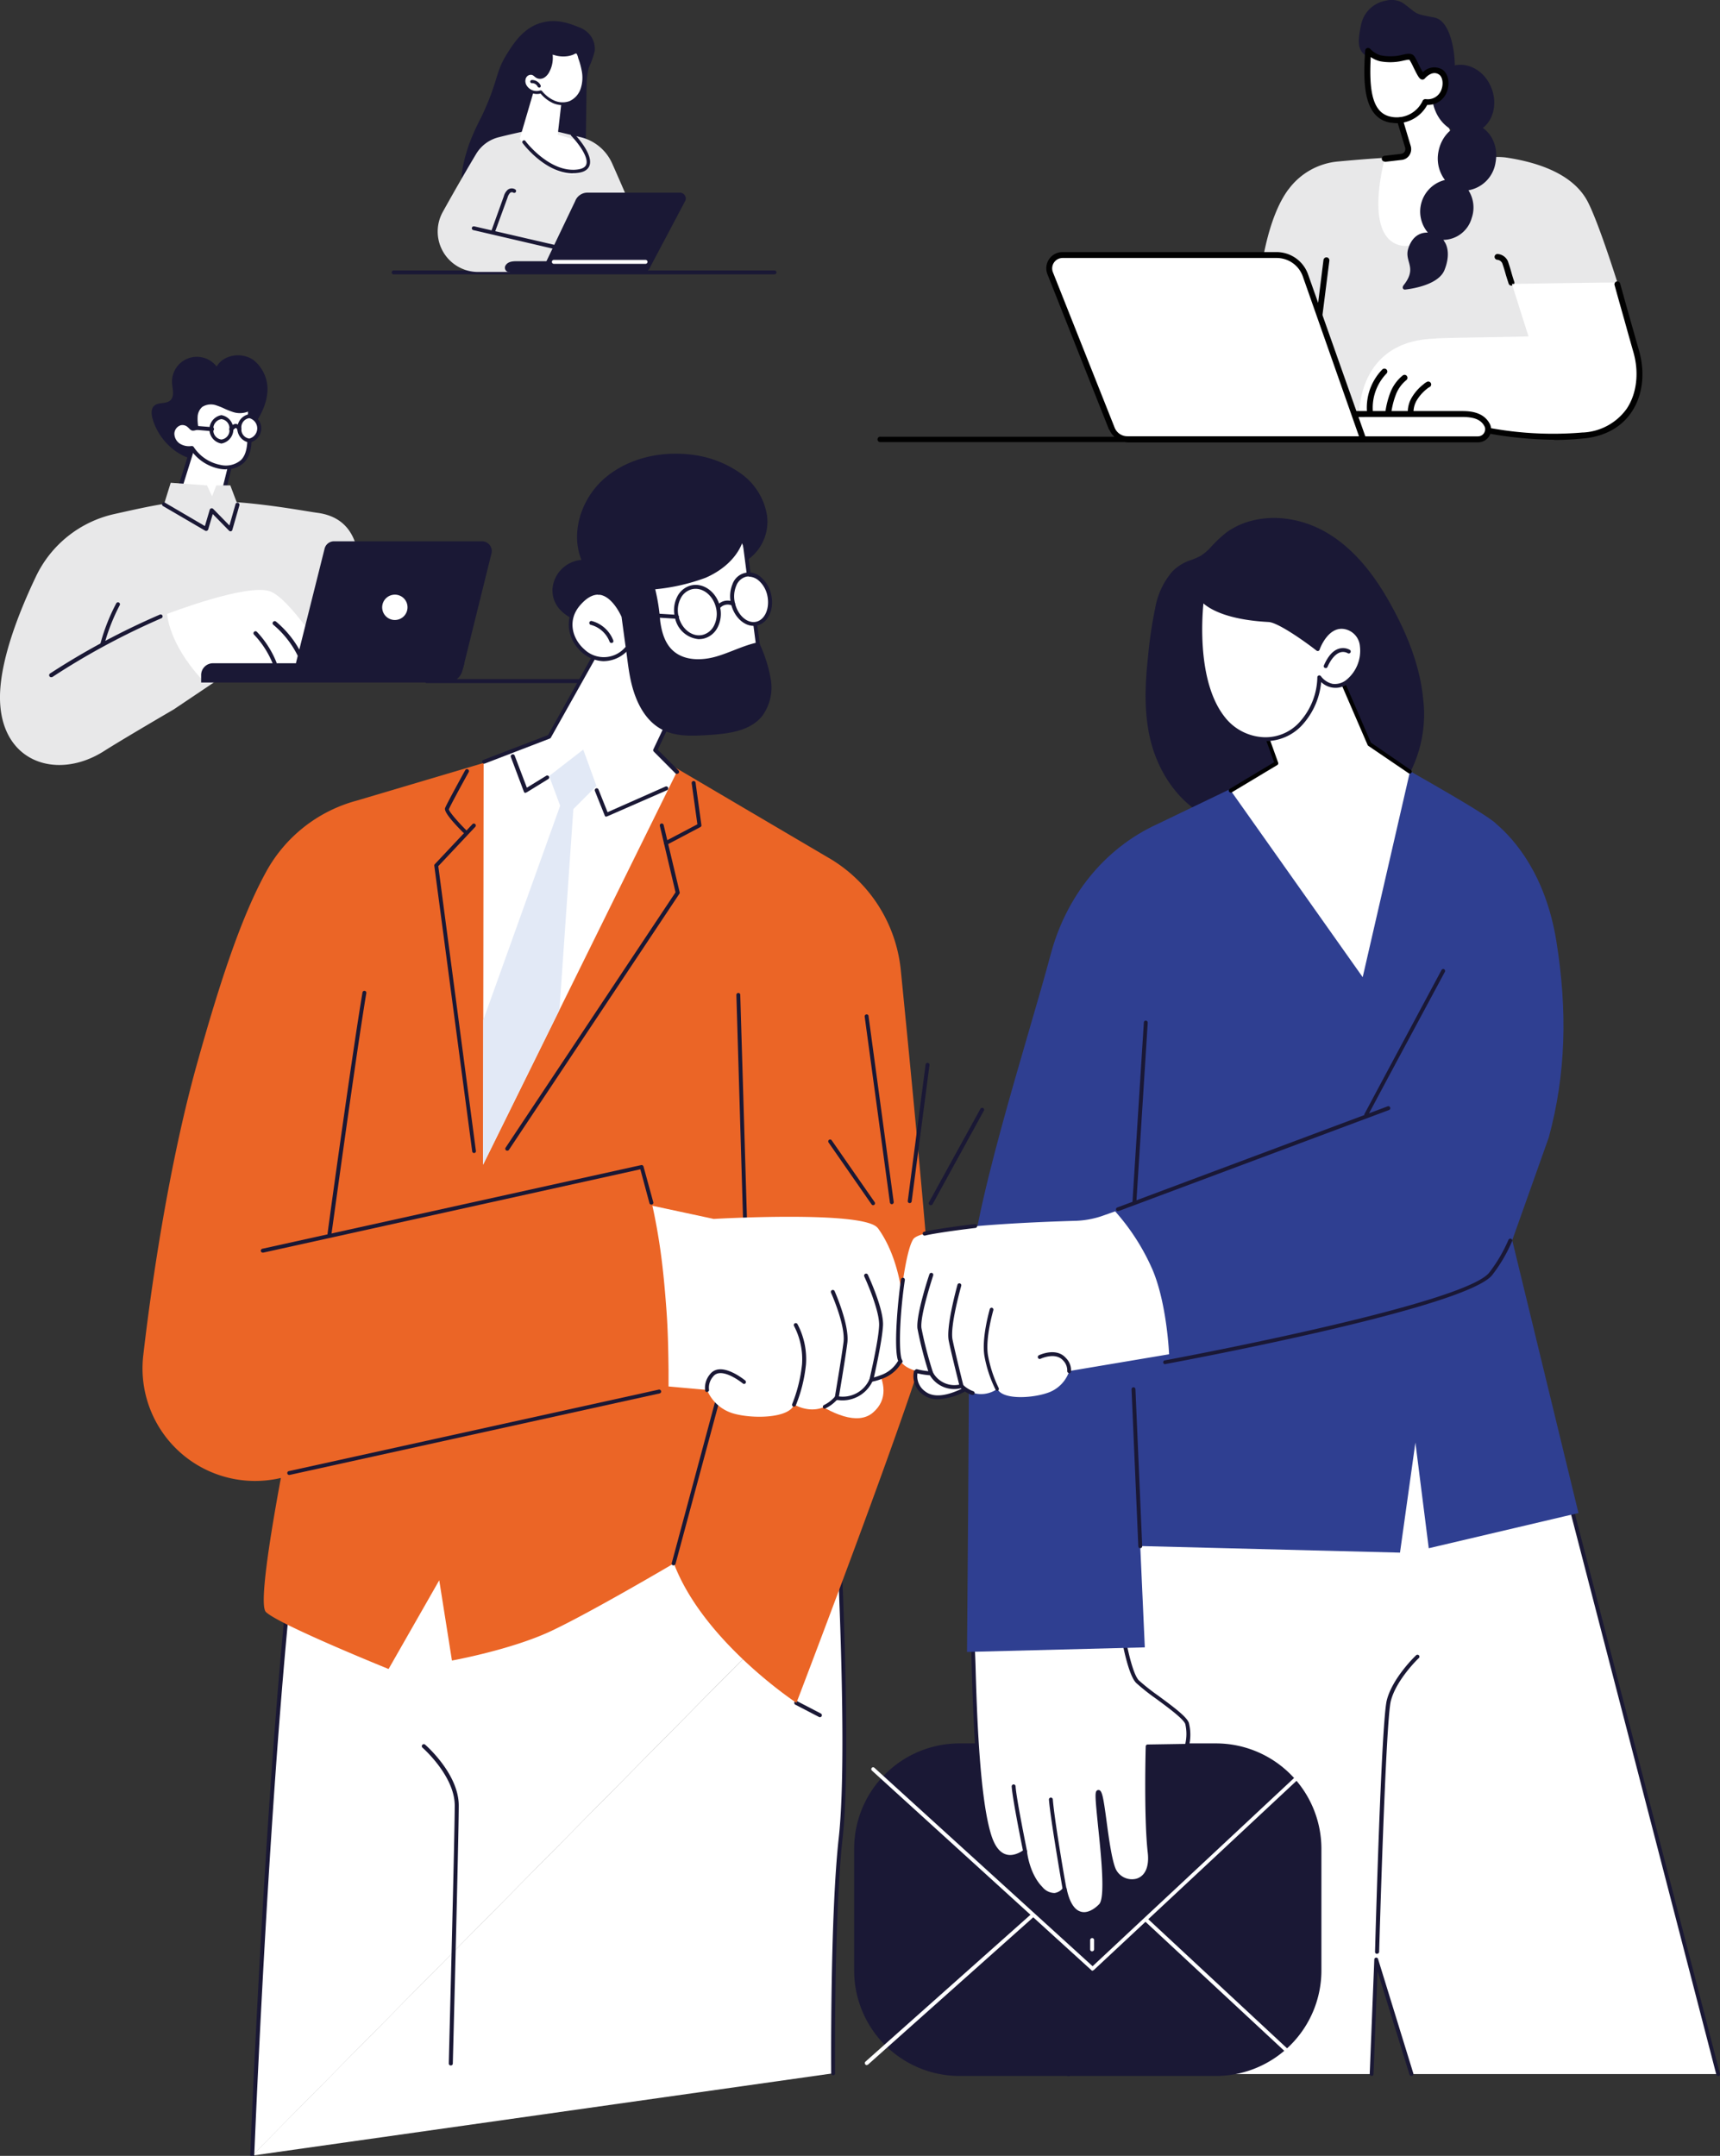<svg xmlns="http://www.w3.org/2000/svg" viewBox="0 0 376.24 471.47"><rect x="0" y="0" width="376.24" height="471.47" fill="#333333" stroke="none"/><defs><style>.cls-1{fill:#1a1835;}.cls-2{fill:#fff;}.cls-3{fill:#e8e8e9;}.cls-4{fill:#eb6526;}.cls-5{fill:#e2e9f6;}.cls-6{fill:#2f3f91;}.cls-7{fill:#010101;}</style></defs><title>Risorsa 1</title><g id="Livello_2" data-name="Livello 2"><g id="Livello_1-2" data-name="Livello 1"><g id="Livello_2-2" data-name="Livello 2"><g id="Livello_1-2-2" data-name="Livello 1-2"><path class="cls-1" d="M139.65,177.09a.44.44,0,0,1-.44-.43L139,149.38H93.35a.43.43,0,0,1-.44-.43.44.44,0,0,1,.44-.44h46.12a.44.44,0,0,1,.44.43h0l.17,27.7a.42.42,0,0,1-.42.44Z"/><path class="cls-1" d="M55.22,78.6c-2.5-1.63-6.38-1-7.83,1.57a5.44,5.44,0,0,0-9.75,3.68c.1,1.28.58,2.81-.37,3.69s-2.64.35-3.57,1.23c-.72.69-.58,1.86-.33,2.81,1.33,4.59,5.3,8.45,10,9.08a10.58,10.58,0,0,0,9.65-4.08c2.21-3,4.9-6.41,5.39-10.16a8.18,8.18,0,0,0-3.21-7.87"/><polygon class="cls-2" points="37.84 111.59 42.3 97.36 50.91 99.5 48.08 110.87 37.84 111.59"/><path class="cls-1" d="M37.84,112a.42.42,0,0,1-.34-.17.43.43,0,0,1-.08-.39l4.46-14.24a.42.42,0,0,1,.52-.3L51,99.07a.46.46,0,0,1,.32.54L48.5,111a.43.43,0,0,1-.39.33L37.87,112h0m4.75-14.14-4.14,13.23,9.28-.66,2.65-10.64Z"/><path class="cls-2" d="M43,93.62A10.63,10.63,0,0,1,42.85,91,3.48,3.48,0,0,1,44,88.64a3.94,3.94,0,0,1,3.62-.37c1.2.38,2.33,1,3.49,1.41a3.84,3.84,0,0,0,3.6-.49c0,2-.08,4.08-.11,6.15s-.16,4.15-1.55,5.55a5.58,5.58,0,0,1-4.91,1.2A9.36,9.36,0,0,1,42,98a4.28,4.28,0,0,1-2.92-.62,3.09,3.09,0,0,1-1.35-2.58,2.44,2.44,0,0,1,1.75-2.25,2.12,2.12,0,0,1,1.88.5c.75.66.59.91,1.69.59"/><path class="cls-1" d="M49.46,102.65a7.84,7.84,0,0,1-1.37-.12,9.9,9.9,0,0,1-6.31-4.08,4.54,4.54,0,0,1-2.91-.72,3.48,3.48,0,0,1-1.57-2.91,2.84,2.84,0,0,1,2.05-2.66,2.56,2.56,0,0,1,2.28.58,5.09,5.09,0,0,1,.4.39c.21.21.26.26.52.19a9.11,9.11,0,0,1-.1-2.39,3.78,3.78,0,0,1,1.31-2.61,4.29,4.29,0,0,1,4-.45,17.73,17.73,0,0,1,1.75.7,12.52,12.52,0,0,0,1.75.7,3.36,3.36,0,0,0,3.18-.39.44.44,0,0,1,.62,0,.46.46,0,0,1,.11.3l-.11,6.15c0,2.15-.2,4.37-1.68,5.83a5.41,5.41,0,0,1-3.92,1.45M42,97.55a.45.45,0,0,1,.37.2,9,9,0,0,0,5.84,3.92,5.08,5.08,0,0,0,4.52-1.08c1.24-1.25,1.38-3.28,1.42-5.25l.1-5.33a4.78,4.78,0,0,1-3.27.1,17.89,17.89,0,0,1-1.88-.74,13.24,13.24,0,0,0-1.65-.67,3.56,3.56,0,0,0-3.21.29,3.08,3.08,0,0,0-1,2,10.23,10.23,0,0,0,.16,2.53.42.42,0,0,1-.3.48c-1,.31-1.25.22-1.74-.31-.1-.09-.21-.21-.36-.33A1.69,1.69,0,0,0,39.54,93a2,2,0,0,0-1.4,1.85A2.66,2.66,0,0,0,39.31,97a3.79,3.79,0,0,0,2.61.54h0"/><path class="cls-2" d="M50.59,93.86a2.46,2.46,0,0,1-2.15,2.67,2.73,2.73,0,0,1,0-5.34,2.45,2.45,0,0,1,2.15,2.67"/><path class="cls-1" d="M48.43,97a3.15,3.15,0,0,1,0-6.21,3.15,3.15,0,0,1,0,6.21m0-5.34a2.06,2.06,0,0,0-1.75,2.24,2,2,0,0,0,1.75,2.22,2,2,0,0,0,1.75-2.22,2,2,0,0,0-1.75-2.24"/><path class="cls-2" d="M56.69,93.69a2.45,2.45,0,0,1-2.16,2.66,2.72,2.72,0,0,1,0-5.33,2.45,2.45,0,0,1,2.16,2.67"/><path class="cls-1" d="M54.53,96.79a3.15,3.15,0,0,1,0-6.21,3.15,3.15,0,0,1,0,6.21m0-5.34a2,2,0,0,0-1.72,2.24,2,2,0,0,0,1.72,2.22,2.3,2.3,0,0,0,0-4.46"/><path class="cls-1" d="M52.34,94.29a.41.41,0,0,1-.41-.27c-.12-.3-.25-.41-.32-.43s-.5.3-.66.52a.44.44,0,0,1-.61.1.42.42,0,0,1-.11-.6c.12-.17.72-1,1.48-.89a1.35,1.35,0,0,1,1,1,.44.44,0,0,1-.23.58h0a.43.43,0,0,1-.16,0"/><path class="cls-1" d="M46.27,94.29h0L42.87,94a.44.44,0,0,1-.41-.46v0a.44.44,0,0,1,.47-.4l3.38.27a.44.44,0,1,1,0,.87h0"/><path class="cls-3" d="M0,152.13C.13,144,4.26,133.62,7.9,126A25,25,0,0,1,25,112.42c3.1-.69,7.72-1.75,11.08-2.25,12.38-2,29,1.4,33.49,2,12.83,1.83,8.4,18.53,7.81,23.35-1.43,11.52-6.65,13-6.65,13l-23.32.31L38,155.15S27,161.56,22.78,164.24c-10.34,6.61-23,2.48-22.78-12.11"/><path class="cls-1" d="M22.43,141.18h-.12a.44.44,0,0,1-.31-.54h0a42.11,42.11,0,0,1,3.44-8.71.43.43,0,0,1,.76.4h0a42.35,42.35,0,0,0-3.36,8.54.43.43,0,0,1-.42.32"/><path class="cls-1" d="M11.19,148.1a.44.44,0,0,1-.44-.44.45.45,0,0,1,.2-.37,160.42,160.42,0,0,1,24-12.87.43.43,0,0,1,.58.2v0a.44.44,0,0,1-.21.58h0a158.37,158.37,0,0,0-23.82,12.83.61.61,0,0,1-.24.07"/><path class="cls-2" d="M70.72,142.59s-7.4-11.69-11.63-13.26c-5-1.84-22.53,4.93-22.53,4.93s.24,6.32,7.58,14.31c0,0,26.83-3.23,26.59-6"/><path class="cls-1" d="M65.72,144.06a.46.46,0,0,1-.4-.25,21,21,0,0,0-5.56-7.2.42.42,0,0,1,0-.62.43.43,0,0,1,.62-.05,22,22,0,0,1,5.8,7.49.44.44,0,0,1-.2.58h0a.41.41,0,0,1-.19.05"/><path class="cls-1" d="M60.09,145.45a.45.45,0,0,1-.41-.27,20.2,20.2,0,0,0-4.13-6.41.44.44,0,0,1,.62-.62,21.17,21.17,0,0,1,4.3,6.7.44.44,0,0,1-.24.58h0l-.17,0"/><polygon class="cls-3" points="46.39 108.54 45.28 106.15 37.34 105.58 35.88 110.28 45.13 115.68 46.34 111.59 50.44 115.76 51.97 110.36 50.38 106.15 47.32 106.15 46.39 108.54"/><path class="cls-1" d="M50.43,116.2a.44.44,0,0,1-.31-.13l-3.58-3.65-1,3.37a.45.45,0,0,1-.26.28.42.42,0,0,1-.38,0l-9.25-5.4a.44.44,0,0,1-.16-.58.45.45,0,0,1,.59-.16l8.74,5.12,1.06-3.58a.45.45,0,0,1,.74-.19l3.57,3.64,1.33-4.67a.44.44,0,0,1,.55-.3.45.45,0,0,1,.3.55h0l-1.55,5.39a.41.41,0,0,1-.31.3h-.11"/><path class="cls-1" d="M97.79,149.26H44v-1.62a2.58,2.58,0,0,1,2.58-2.59h55l-.44,1.65a3.48,3.48,0,0,1-3.34,2.56"/><path class="cls-1" d="M99.33,147.36H66.88a2.15,2.15,0,0,1-2.13-2.14,2.22,2.22,0,0,1,.06-.51L71,120A2.12,2.12,0,0,1,73,118.38h32.44a2.13,2.13,0,0,1,2.13,2.13,2.22,2.22,0,0,1-.06.51l-6.13,24.74a2.13,2.13,0,0,1-2.07,1.62"/><path class="cls-2" d="M89.14,132.83a2.77,2.77,0,1,1-2.77-2.78,2.75,2.75,0,0,1,2.77,2.78h0"/><path class="cls-2" d="M55.16,471.44S60.41,338.5,69.07,310.1s114.61,31.3,114.61,31.3"/><path class="cls-2" d="M183.68,341.4c0,1.45,2.13,43.24.2,60.58s-1.64,51.44-1.64,51.44l-127.11,18"/><path class="cls-1" d="M54.73,471.42c.05-1.16,5.34-133.31,13.93-161.45a10.12,10.12,0,0,1,6.28-6.61c10.25-4.08,31.71,1,63.79,15.16,23.84,10.5,45,22.4,45.16,22.51a.46.46,0,0,1,.23.37c0,.19,0,1.1.09,2.48,1.17,28.57,1.21,48.13.1,58.15-1.9,17.11-1.65,51.05-1.64,51.39a.42.42,0,0,1-.42.43h0a.44.44,0,0,1-.43-.42c0-.34-.26-34.33,1.65-51.49,1.11-10,1.07-29.51-.11-58,0-1.09-.07-1.86-.08-2.25-4.72-2.63-84.63-46.86-108-37.5a9.27,9.27,0,0,0-5.77,6.07c-8.55,28-13.85,160.09-13.9,161.24"/><path class="cls-1" d="M179.35,375.54a.49.49,0,0,1-.2-.05l-5.2-2.7a.43.43,0,0,1-.14-.59.43.43,0,0,1,.54-.17l5.2,2.7a.44.44,0,0,1,.19.58.45.45,0,0,1-.39.23"/><path class="cls-1" d="M98.59,451.7h0a.42.42,0,0,1-.42-.43h0c0-.5,1.3-49.75,1.3-56.41,0-6.47-7-12.62-7.08-12.68a.44.44,0,0,1,.59-.65c.3.26,7.37,6.47,7.37,13.33,0,6.67-1.29,55.93-1.3,56.43a.42.42,0,0,1-.43.41"/><path class="cls-4" d="M181.4,187.69l-37.74-22.21L118,163.23,78,175.1a32.06,32.06,0,0,0-19.82,15.62c-5.39,9.84-10,23.74-15.08,41.91-5.32,19-9.43,43.51-11.77,63.86a24.62,24.62,0,0,0,29.71,26.82l.4-.09c-2.47,13.35-4.75,27.84-3.28,29.31C61,355.3,85,365,85,365l11.08-19.4,2.78,17.55s12.93-2.33,21.71-6.46,26.83-14.78,26.83-14.78c6.46,17.09,26.82,30.49,26.82,30.49s29-75.72,29.5-83.14c.34-5.35-4.16-51.85-6.68-77.12a32.11,32.11,0,0,0-15.63-24.45"/><path class="cls-1" d="M147.35,342.35h-.11a.41.41,0,0,1-.3-.51h0L163,282.1l-1.92-64.46a.43.43,0,0,1,.38-.48.42.42,0,0,1,.47.38.17.17,0,0,1,0,.1l1.93,64.53v.12L147.77,342a.43.43,0,0,1-.41.32"/><path class="cls-1" d="M63.29,322.56a.42.42,0,0,1-.45-.4.43.43,0,0,1,.36-.44l80.9-17.82a.43.43,0,0,1,.51.32.42.42,0,0,1-.32.51l-80.9,17.82h-.1"/><path class="cls-1" d="M57.51,273.94a.43.43,0,0,1-.46-.39.45.45,0,0,1,.36-.46l82.84-18.29a.44.44,0,0,1,.51.3l2.14,7.81a.42.42,0,0,1-.3.52.43.43,0,0,1-.53-.29l-2-7.42L57.6,273.94h-.09"/><path class="cls-1" d="M72,270.41H72a.43.43,0,0,1-.36-.48h0c0-.39,5.47-40,7.66-52.93a.43.43,0,0,1,.53-.3.44.44,0,0,1,.31.44c-2.19,12.94-7.58,52.51-7.66,52.91a.42.42,0,0,1-.42.37"/><path class="cls-1" d="M101.65,182.22a.42.42,0,0,1-.3-.12c-2.86-2.86-4.2-4.66-4-5.34s4-7.58,4.42-8.33a.43.43,0,0,1,.76.41c-1.62,2.92-4.09,7.47-4.35,8.17.1.55,2,2.75,3.76,4.5a.42.42,0,0,1,0,.6.44.44,0,0,1-.31.13"/><path class="cls-1" d="M103.72,252.17a.43.43,0,0,1-.43-.38L95,189.34a.41.41,0,0,1,.11-.35l8.26-8.78a.43.43,0,0,1,.62.59l-8.12,8.63,8.23,62.25a.41.41,0,0,1-.36.48h-.06"/><path class="cls-1" d="M145.67,184.81a.42.42,0,0,1-.43-.42.42.42,0,0,1,.23-.39l7.08-3.73-1.25-9a.43.43,0,0,1,.85-.12h0l1.28,9.29a.41.41,0,0,1-.22.43l-7.34,3.88a.49.49,0,0,1-.2.05"/><path class="cls-1" d="M110.94,251.65a.48.48,0,0,1-.23-.07.43.43,0,0,1-.12-.58l37.18-55.86-3.43-14.52a.43.43,0,0,1,.32-.52.43.43,0,0,1,.51.32h0l3.5,14.7a.41.41,0,0,1-.06.34l-37.28,56a.42.42,0,0,1-.36.19"/><path class="cls-1" d="M191,263.57a.42.42,0,0,1-.35-.18l-9.41-13.54a.43.43,0,0,1,.11-.58.42.42,0,0,1,.58.11l9.4,13.53a.44.44,0,0,1-.1.59.43.43,0,0,1-.25.07"/><path class="cls-1" d="M195.08,263.35a.45.45,0,0,1-.42-.38l-5.51-40.6a.44.44,0,0,1,.33-.52.42.42,0,0,1,.51.33s0,0,0,.07l5.5,40.61a.44.44,0,0,1-.37.49h-.06"/><path class="cls-1" d="M199,263.11h-.06a.43.43,0,0,1-.37-.48h0l3.9-29.82a.43.43,0,0,1,.48-.37h0a.43.43,0,0,1,.37.48l-3.9,29.82a.43.43,0,0,1-.42.37"/><path class="cls-1" d="M203.57,263.57a.54.54,0,0,1-.21-.05.42.42,0,0,1-.16-.58h0l11.24-20.41a.43.43,0,1,1,.75.41h0L204,263.35a.43.43,0,0,1-.38.22"/><path class="cls-2" d="M187.42,293.46s10.31,9.66,3.54,15.46-22.87-10.63-22.87-10.63Z"/><path class="cls-2" d="M192,268.57c-2.91-3.91-35.88-2-35.88-2l-13.41-2.88c.71,3.22,1.29,6.48,1.75,9.74.61,4.34,1,8.69,1.32,13.06s.41,8.75.46,13.15v3.57l8.42.76a8.91,8.91,0,0,0,5.56,5.09c4.18,1.29,12.43,1.17,13.49-1.91,0,0,5.11,3.23,9.28-1.46a6.83,6.83,0,0,0,7.63-3.92s4.53-.69,6.18-3.77,2.17-20-4.81-29.47"/><path class="cls-1" d="M180.43,308.1a.41.41,0,0,1-.39-.25.42.42,0,0,1,.19-.57h0a7.44,7.44,0,0,0,2.4-1.84.45.45,0,0,1,.42-.13,6.38,6.38,0,0,0,7.15-3.7.42.42,0,0,1,.32-.24,11.28,11.28,0,0,0,2-.58,7.06,7.06,0,0,0,3.82-3,.44.44,0,0,1,.6-.13.43.43,0,0,1,.16.54,8,8,0,0,1-4.28,3.37,11.35,11.35,0,0,1-2,.58,7.25,7.25,0,0,1-7.76,4,8.24,8.24,0,0,1-2.52,1.87.58.58,0,0,1-.18,0"/><path class="cls-1" d="M154.66,304.44a.43.43,0,0,1-.41-.33,4.58,4.58,0,0,1,1.05-3.56,2.73,2.73,0,0,1,1.89-1.07c2.51-.29,5.7,2.33,5.84,2.44a.46.46,0,0,1,.05.59.43.43,0,0,1-.58.05s-3.05-2.5-5.19-2.25a1.85,1.85,0,0,0-1.32.74,3.69,3.69,0,0,0-.9,2.84.43.43,0,0,1-.32.51h-.09"/><path class="cls-1" d="M173.69,307.61a.47.47,0,0,1-.17,0,.43.43,0,0,1-.23-.56v0a32.27,32.27,0,0,0,2.15-8.69A15.64,15.64,0,0,0,173.7,290a.43.43,0,0,1,.15-.59.43.43,0,0,1,.59.16,16.32,16.32,0,0,1,1.86,8.83,32.54,32.54,0,0,1-2.22,8.95.42.42,0,0,1-.39.26"/><path class="cls-1" d="M183,306.16h-.05a.43.43,0,0,1-.35-.49c0-.08,1.42-8.35,1.91-12.09s-2.7-10.8-2.73-10.88a.43.43,0,0,1,.79-.34c.13.3,3.28,7.47,2.78,11.33s-1.89,12-1.91,12.12a.42.42,0,0,1-.42.36"/><path class="cls-1" d="M190.6,302.23h-.1a.43.43,0,0,1-.32-.51c0-.08,2-8.42,2.12-11.86s-3.21-10.63-3.24-10.7a.44.44,0,0,1,.2-.58h0a.42.42,0,0,1,.57.18v0c.14.3,3.5,7.52,3.32,11.1s-2.06,11.67-2.13,12a.43.43,0,0,1-.42.32"/><polygon class="cls-2" points="105.79 166.62 120.12 161.11 132.34 139.27 149.43 137.86 151.43 146.88 143.29 164.06 148.05 168.82 105.67 254.72 105.79 166.62"/><polygon class="cls-5" points="125.42 176.94 130.47 171.88 127.58 163.93 120.12 169.71 122.53 176.21 105.71 223.09 105.67 254.72 122.37 220.87 125.42 176.94"/><path class="cls-1" d="M132.69,178.6a.35.35,0,0,1-.17,0,.4.4,0,0,1-.23-.23L130.14,173a.43.43,0,0,1,.2-.57l0,0a.42.42,0,0,1,.56.19l0,0,2,5L145.6,172a.44.44,0,0,1,.55.27.45.45,0,0,1-.2.52l-13.1,5.73a.33.33,0,0,1-.17,0"/><path class="cls-1" d="M115,173.4h-.13a.42.42,0,0,1-.27-.25l-2.84-7.56A.43.43,0,0,1,112,165h0a.43.43,0,0,1,.57.21v0l2.68,7.05,4.23-2.6a.43.43,0,0,1,.59.14.42.42,0,0,1-.15.58l-4.66,2.87a.48.48,0,0,1-.23.07"/><path class="cls-1" d="M148.05,169.26a.43.43,0,0,1-.3-.13L143,164.36a.43.43,0,0,1-.08-.48L151,146.82l-1.87-8.5-16.48,1.36L120.5,161.31a.43.43,0,0,1-.22.2L106,167a.43.43,0,0,1-.32-.79h0l14.2-5.45L132,139.06a.42.42,0,0,1,.34-.22l17.08-1.4a.41.41,0,0,1,.46.33l2,9a.45.45,0,0,1,0,.28l-8,16.91,4.55,4.55a.43.43,0,0,1,0,.58.42.42,0,0,1-.3.13"/><path class="cls-2" d="M162.42,114.57l4.21,32.31s-20.7,7.58-22.22.93-5.24-23.51-5.24-23.51Z"/><path class="cls-1" d="M150,151a9.29,9.29,0,0,1-4.29-.82,3.34,3.34,0,0,1-1.75-2.23c-1.49-6.56-5.19-23.32-5.25-23.52a.44.44,0,0,1,.25-.49l23.26-9.73a.43.43,0,0,1,.55.25.29.29,0,0,1,0,.1l4.21,32.3a.42.42,0,0,1-.28.46c-.5.19-10.15,3.67-16.73,3.67m-10.36-26.39c.54,2.45,3.78,17.13,5.15,23.16a2.43,2.43,0,0,0,1.33,1.66c4.51,2.47,17.76-2,20-2.78l-4.08-31.41Z"/><path class="cls-1" d="M120.83,129.14a6.93,6.93,0,0,1,6.35-6.69c-2.5-6.23.15-13.78,5.33-18.07s12.24-5.79,18.91-4.93a23.31,23.31,0,0,1,10.49,4,14,14,0,0,1,5.85,9.16,10.17,10.17,0,0,1-4.13,9.75l-1.3-3.55c-1.39,3.5-4.57,6.07-8,7.55a43.48,43.48,0,0,1-11,2.51,43.11,43.11,0,0,1,1.09,7c.33,2.36,1,4.8,2.79,6.42,2.44,2.22,6.22,2.21,9.39,1.31s6.14-2.53,9.39-3.16a30.92,30.92,0,0,1,2.61,8.1,10.54,10.54,0,0,1-1.9,8.08c-2.72,3.34-7.53,3.86-11.83,4.13-3.41.21-7,.38-10-1.17-3.8-1.95-5.83-6.19-6.8-10.35s-1-8.49-2.19-12.59L130,136.4a10,10,0,0,1-4.34-.86c-2.62-1.22-4.79-3.25-4.81-6.37"/><path class="cls-2" d="M136.38,134.8s-3.86-9.48-9.76-2.74,4.12,16.91,10.69,9.55Z"/><path class="cls-1" d="M132.13,144.6a7.45,7.45,0,0,1-4.91-2c-2.85-2.53-4.14-7.19-.92-10.87,1.71-2,3.44-2.79,5.16-2.5,3.32.58,5.25,5.18,5.31,5.37a.17.17,0,0,1,0,.1l.95,6.84a.36.36,0,0,1-.1.34,7.29,7.29,0,0,1-5.49,2.71m-1.32-14.54c-1.25,0-2.55.76-3.87,2.27-2.92,3.3-1.75,7.36.85,9.66a6.17,6.17,0,0,0,9.06-.52l-.89-6.56c-.21-.48-2-4.35-4.67-4.81a4,4,0,0,0-.5,0"/><path class="cls-1" d="M133.74,140.61a.42.42,0,0,1-.4-.28,6.05,6.05,0,0,0-4.15-3.69.43.43,0,0,1-.26-.55.45.45,0,0,1,.47-.29,6.94,6.94,0,0,1,4.74,4.23.43.43,0,0,1-.22.57h-.18"/><path class="cls-1" d="M152.94,139.79a5.82,5.82,0,0,1-5.31-4.8,6.55,6.55,0,0,1,.47-4.42,4.66,4.66,0,0,1,3.11-2.55c2.72-.62,5.54,1.48,6.28,4.66a6.52,6.52,0,0,1-.47,4.43,4.66,4.66,0,0,1-3.11,2.55,4.51,4.51,0,0,1-1,.11m-.75-11a3.55,3.55,0,0,0-.79.09,3.81,3.81,0,0,0-2.53,2.1,5.66,5.66,0,0,0-.4,3.84c.63,2.76,3,4.58,5.24,4.05a3.83,3.83,0,0,0,2.54-2.1,5.69,5.69,0,0,0,.4-3.85c-.58-2.43-2.47-4.13-4.46-4.13"/><path class="cls-2" d="M168.29,130.12c.68,2.91-.55,5.74-2.75,6.24s-4.52-1.47-5.2-4.4.55-5.74,2.74-6.25,4.52,1.47,5.21,4.41"/><path class="cls-1" d="M164.84,136.87c-2.16,0-4.28-2-4.93-4.82a7,7,0,0,1,.32-4.3,3.81,3.81,0,0,1,4.88-2.33,3.77,3.77,0,0,1,1.41.88,6.93,6.93,0,0,1,2.17,3.72c.73,3.17-.64,6.2-3.06,6.76a3.48,3.48,0,0,1-.79.09m-1.07-10.81a2.87,2.87,0,0,0-.58.07,3.19,3.19,0,0,0-2.15,2,6,6,0,0,0-.27,3.76c.62,2.71,2.73,4.54,4.66,4.08s3-3,2.42-5.72A6,6,0,0,0,166,127a3.43,3.43,0,0,0-2.19-.89"/><path class="cls-1" d="M157.07,133.23a.44.44,0,0,1-.27-.09.43.43,0,0,1-.05-.58,3,3,0,0,1,3.83-.86.43.43,0,0,1,.15.59.42.42,0,0,1-.58.15h0a2.23,2.23,0,0,0-2.75.66.42.42,0,0,1-.33.16"/><path class="cls-1" d="M148.05,135.32h0l-11.66-.72a.43.43,0,0,1-.45-.41.44.44,0,0,1,.42-.45h.08l11.67.72a.43.43,0,0,1,.4.45h0a.43.43,0,0,1-.43.4"/><polygon class="cls-2" points="233.77 329.84 233.77 453.58 300.06 453.58 301.02 428.57 308.73 453.58 375.85 453.58 337.8 306.73 279.52 306.73 233.77 329.84"/><path class="cls-1" d="M375.84,454a.42.42,0,0,1-.41-.32l-38-146.51H279.6l-45.42,22.95V453.58a.44.44,0,0,1-.38.48.43.43,0,0,1-.48-.38.17.17,0,0,1,0-.1V329.84a.42.42,0,0,1,.24-.38l45.75-23.12a.41.41,0,0,1,.19,0h58.27a.43.43,0,0,1,.41.32l38.05,146.86a.43.43,0,0,1-.3.52h-.11"/><path class="cls-1" d="M308.73,454a.43.43,0,0,1-.41-.3l-7-22.62-.87,22.51a.41.41,0,0,1-.42.41h0a.43.43,0,0,1-.41-.44h0l1-25a.42.42,0,0,1,.83-.11l7.71,25a.43.43,0,0,1-.29.53h-.12"/><path class="cls-1" d="M301.2,427.3h0a.44.44,0,0,1-.42-.45h0c.06-2,1.37-50.18,2.57-55s6.17-9.64,6.42-9.85a.43.43,0,0,1,.6,0,.44.44,0,0,1,0,.61c-.05,0-5,4.78-6.14,9.42s-2.54,54.3-2.55,54.81a.42.42,0,0,1-.42.42"/><path class="cls-1" d="M311.38,153.66c-.58-7.69-3.55-15-7.29-21.7-3.34-6-7.65-11.7-13.59-15.3-5.33-3.24-12.18-4.43-18.15-2.34a16.18,16.18,0,0,0-4,2.07,27.63,27.63,0,0,0-3.61,3.4,10.85,10.85,0,0,1-2.07,1.75,15.6,15.6,0,0,1-2.53,1.07,9.91,9.91,0,0,0-3.76,2.44,16.75,16.75,0,0,0-3.7,8,94.16,94.16,0,0,0-1.57,10.7c-.83,7.58-1,15.63,2.12,22.78,2.42,5.65,6.86,10.76,12.73,12.95a17.06,17.06,0,0,0,1.84.58c6.06,3.64,13.56,2.92,20.24,1.75a38.89,38.89,0,0,0,11.08-3.16,20.78,20.78,0,0,0,7.19-6.18,28,28,0,0,0,5.09-18.77"/><path class="cls-1" d="M266,454H209.9a23.06,23.06,0,0,1-23.06-23.06V404.27a23.06,23.06,0,0,1,23.06-23H266a23.07,23.07,0,0,1,23.05,23v26.64A23.08,23.08,0,0,1,266,454"/><path class="cls-2" d="M239.05,431a.44.44,0,0,1-.29-.11L190.7,387.19a.43.43,0,0,1,0-.58.41.41,0,0,1,.58,0L239,430l46.53-43.46a.41.41,0,0,1,.58,0,.43.43,0,0,1,0,.58l-46.81,43.68a.42.42,0,0,1-.29.12"/><path class="cls-2" d="M238.9,426.75a.42.42,0,0,1-.43-.42v-2a.44.44,0,0,1,.38-.48.43.43,0,0,1,.48.38v2.09a.43.43,0,0,1-.43.42"/><path class="cls-2" d="M189.61,451.62a.43.43,0,0,1-.32-.14.44.44,0,0,1,0-.59l36.24-32.25a.42.42,0,0,1,.58,0,.43.43,0,0,1,0,.58l-36.2,32.26a.43.43,0,0,1-.28.11"/><path class="cls-2" d="M285.67,452.76a.42.42,0,0,1-.29-.12l-35-32.53a.42.42,0,0,1,0-.59.43.43,0,0,1,.58,0l35,32.55a.43.43,0,0,1,0,.58.48.48,0,0,1-.32.13"/><path class="cls-2" d="M245.18,354.93s1.53,10.71,3.63,12.89S259,375,259.66,377a10.33,10.33,0,0,1-.05,4.92l-8.56.13s-.45,15.45.44,23.15-6,7.58-7.79,3.88-2.41-17.13-3.5-17.06,3,22.31.48,24.83c-2.91,2.91-6.48,2.86-7.82-3.63,0,0-2.06,3-5.14-.15s-3.5-8.11-3.5-8.11-5.28,4.37-7.76-3.29c-3.31-10.24-3.42-38.63-3.68-42.08a117.61,117.61,0,0,1,0-14.05Z"/><path class="cls-1" d="M237.1,419.06a3.43,3.43,0,0,1-1-.14c-1.14-.34-2.63-1.48-3.5-4.9a3.39,3.39,0,0,1-1.86.82,4.29,4.29,0,0,1-3.34-1.54,14.53,14.53,0,0,1-3.53-7.66,5.17,5.17,0,0,1-4,.76c-1.66-.48-2.92-2.06-3.78-4.66-2.7-8.33-3.28-28.21-3.55-37.77-.06-2.18-.1-3.77-.16-4.41a123,123,0,0,1,0-14.11.48.48,0,0,1,.18-.33.44.44,0,0,1,.37-.05l32.39,9.45a.43.43,0,0,1,.31.35c.42,2.91,1.87,10.94,3.49,12.62a46.13,46.13,0,0,0,4.27,3.37c3.63,2.67,6.24,4.66,6.67,5.93a10.58,10.58,0,0,1,0,5.16.44.44,0,0,1-.41.32l-8.16.13c-.06,2.5-.34,15.8.45,22.68.4,3.5-.76,6-3.1,6.64a4.79,4.79,0,0,1-5.5-2.52c-1-2-1.58-6.55-2.12-10.57-.21-1.59-.46-3.42-.7-4.71.09,1.41.31,3.47.52,5.49,1,9,1.56,16.09,0,17.67a5.77,5.77,0,0,1-3.9,2m-4.22-6.34H233a.4.4,0,0,1,.33.33c.59,2.87,1.67,4.61,3.1,5,1.16.35,2.61-.22,4-1.63s.42-10.77-.23-17c-.58-5.83-.72-7.34-.34-7.78a.52.52,0,0,1,.36-.19c.83-.08,1.08,1.16,1.86,7,.5,3.76,1.16,8.44,2,10.31a3.93,3.93,0,0,0,4.5,2.08c1.93-.58,2.84-2.64,2.48-5.73-.87-7.63-.45-23.05-.44-23.2a.42.42,0,0,1,.42-.42l8.23-.13a9.54,9.54,0,0,0,0-4.35c-.39-1.11-3.71-3.56-6.37-5.52a45.79,45.79,0,0,1-4.37-3.46c-2-2-3.46-11.08-3.71-12.83L213.21,346a116.06,116.06,0,0,0,0,13.45c0,.68.1,2.26.17,4.46.27,9.52.84,29.31,3.49,37.52.76,2.34,1.83,3.72,3.21,4.12,1.92.58,3.86-1,3.87-1a.45.45,0,0,1,.61.07.5.5,0,0,1,.09.23s.45,4.88,3.38,7.84a3.48,3.48,0,0,0,2.65,1.3,2.83,2.83,0,0,0,1.83-1.09.44.44,0,0,1,.35-.18"/><path class="cls-2" d="M232.88,413.15s-2.62-14.92-3-19.6Z"/><path class="cls-1" d="M232.88,413.57a.44.44,0,0,1-.43-.35c0-.15-2.62-15-3-19.64a.43.43,0,0,1,.39-.46.44.44,0,0,1,.46.4c.35,4.6,2.91,19.4,3,19.55a.43.43,0,0,1-.34.5h-.07"/><path class="cls-2" d="M224.24,404.89s-2.33-11.34-2.51-14.22Z"/><path class="cls-1" d="M224.23,405.31a.42.42,0,0,1-.41-.34c-.1-.46-2.33-11.4-2.52-14.28a.43.43,0,0,1,.4-.45.43.43,0,0,1,.45.4c.18,2.82,2.49,14.05,2.5,14.16a.43.43,0,0,1-.32.51h-.1"/><path class="cls-6" d="M338.79,248.74c3.77-13.88,4.09-27.84,1.64-43-2.36-14.48-9.14-22.16-13.16-25.58-2-2.27-26.71-15.92-26.71-15.92l-22,3.77-25.38,12.21c-11.74,5.35-20,15.95-23.33,28.42C224.78,227.73,212,266.38,212,282.55c0,26-.47,78.72-.47,78.72l38.89-1-1-22.16,56.82,1.44,3.37-24.07,2.92,23.11,32.75-7.7-14.49-59.65Z"/><path class="cls-1" d="M248.13,263.2h0a.43.43,0,0,1-.4-.46l2.48-39.13a.41.41,0,0,1,.45-.4.43.43,0,0,1,.4.45l-2.48,39.14a.42.42,0,0,1-.42.4"/><path class="cls-1" d="M249.42,338.58a.43.43,0,0,1-.42-.41l-1.48-34.33a.43.43,0,0,1,.4-.45h0a.43.43,0,0,1,.45.4l1.48,34.34a.43.43,0,0,1-.41.45Z"/><path class="cls-1" d="M254.9,298.34a.42.42,0,0,1-.07-.84c.65-.12,64.72-12,70.86-19.1a32.74,32.74,0,0,0,4.28-7.26.44.44,0,0,1,.57-.22h0a.41.41,0,0,1,.21.55v0a33.63,33.63,0,0,1-4.41,7.47c-6.34,7.29-68.71,18.87-71.37,19.36h-.08"/><path class="cls-1" d="M244.55,264.86a.41.41,0,0,1-.4-.25.41.41,0,0,1,.24-.54h0l59.15-22.12a.43.43,0,0,1,.55.25h0a.43.43,0,0,1-.25.55l-59.12,22.09a.4.4,0,0,1-.15,0"/><path class="cls-1" d="M298.86,244.2a.41.41,0,0,1-.19,0,.42.42,0,0,1-.2-.57v0c1-1.92,16.2-30.26,16.85-31.48a.42.42,0,0,1,.56-.19h0a.42.42,0,0,1,.18.57h0c-.16.3-15.88,29.53-16.84,31.44a.41.41,0,0,1-.38.24"/><path class="cls-2" d="M205.14,292.93s-8.65,7.33-3,11.73,19.19-8.07,19.19-8.07Z"/><path class="cls-1" d="M205.18,306a5.18,5.18,0,0,1-3.27-1,4.92,4.92,0,0,1-2.1-3.87c-.09-4.11,4.84-8.35,5.05-8.53a.44.44,0,0,1,.59.05.43.43,0,0,1-.06.59s-4.83,4.15-4.75,7.86a4.1,4.1,0,0,0,1.75,3.2c1.79,1.39,4.67,1.1,8.55-.87a.43.43,0,0,1,.58.17v0a.42.42,0,0,1-.19.58h0a14.07,14.07,0,0,1-6.16,1.83"/><path class="cls-2" d="M243.94,264.92a48.11,48.11,0,0,1,8.17,12.76c3.18,7.5,3.62,18.49,3.62,18.49l-21.83,3.67a7.51,7.51,0,0,1-4.31,4.61c-3.41,1.35-10.32,1.79-11.41-.73a6.09,6.09,0,0,1-7.86-.61,5.74,5.74,0,0,1-6.63-2.8s-5.07-.11-6.65-2.57.45-23.38,2.74-26.75c1.9-2.78,26.69-3.75,35.32-4a20,20,0,0,0,5.79-1Z"/><path class="cls-1" d="M202.24,270.22a.43.43,0,0,1-.11-.84c1.16-.31,5.35-1,11.14-1.68a.43.43,0,0,1,.47.37.43.43,0,0,1-.38.48c-5.68.67-9.91,1.36-11,1.66h-.12"/><path class="cls-1" d="M197,298.17a.43.43,0,0,1-.36-.2,3.44,3.44,0,0,1-.39-1.17c-.58-3.12,0-11.08.83-17a.44.44,0,0,1,.49-.36.44.44,0,0,1,.36.49c-1,6.66-1.34,14-.84,16.73a2.49,2.49,0,0,0,.27.85.41.41,0,0,1-.13.58h0a.48.48,0,0,1-.23.07"/><path class="cls-1" d="M212.73,305.06h-.14a6.78,6.78,0,0,1-2.41-1.46,6.16,6.16,0,0,1-6.77-2.84,16.33,16.33,0,0,1-3-.49.43.43,0,0,1-.31-.52.44.44,0,0,1,.53-.3h0a15.28,15.28,0,0,0,3.08.46.4.4,0,0,1,.36.22,5.35,5.35,0,0,0,6.14,2.59.43.43,0,0,1,.42.1,6.08,6.08,0,0,0,2.27,1.43.43.43,0,0,1,.28.54h0a.44.44,0,0,1-.41.29"/><path class="cls-1" d="M233.87,300.27h-.07a.43.43,0,0,1-.35-.49,3.08,3.08,0,0,0-.92-2.27c-1.68-1.88-4.87-.37-4.9-.36a.42.42,0,0,1-.57-.18h0a.43.43,0,0,1,.19-.58h0c.15-.07,3.8-1.8,5.9.59a3.79,3.79,0,0,1,1.13,3,.43.43,0,0,1-.42.36"/><path class="cls-1" d="M218.15,304.15a.41.41,0,0,1-.37-.23,27.29,27.29,0,0,1-2.44-7.37c-.66-4,1.12-10,1.17-10.27A.43.43,0,0,1,217,286h0a.43.43,0,0,1,.28.54c0,.06-1.8,6.1-1.16,9.88a27.52,27.52,0,0,0,2.33,7.12.43.43,0,0,1-.17.58.54.54,0,0,1-.21.05"/><path class="cls-1" d="M210.33,303.53a.42.42,0,0,1-.42-.32c0-.07-1.75-6.9-2.38-10s1.81-11.85,1.91-12.24a.43.43,0,0,1,.53-.3.43.43,0,0,1,.29.53h0c0,.09-2.52,8.81-1.89,11.82s2.33,9.91,2.38,10a.44.44,0,0,1-.32.52h-.1"/><path class="cls-1" d="M203.66,300.76a.43.43,0,0,1-.41-.29,83.22,83.22,0,0,1-2.56-9.92c-.36-2.91,2.49-11.6,2.64-11.94a.43.43,0,0,1,.81.27h0c0,.09-2.92,8.75-2.58,11.56a85.52,85.52,0,0,0,2.54,9.76.43.43,0,0,1-.28.54h-.13"/><polygon class="cls-2" points="291.68 144.42 299.59 162.74 308.42 168.75 298.08 213.7 269.21 172.89 279.23 166.91 272.56 148.38 291.68 144.42"/><path class="cls-7" d="M269.22,173.32a.44.44,0,0,1-.37-.21.42.42,0,0,1,.14-.58h0l9.71-5.83-6.57-18.18a.39.39,0,0,1,0-.35.42.42,0,0,1,.29-.21l19.12-4a.43.43,0,0,1,.48.24l7.86,18.21,8.74,6a.42.42,0,1,1-.48.7l-8.83-6a.43.43,0,0,1-.15-.18l-7.78-18-18.29,3.78,6.5,18.08a.42.42,0,0,1-.18.51l-10,6a.73.73,0,0,1-.21.06"/><path class="cls-2" d="M288.28,141.93s2.15-6.11,6.56-4.67c4.88,1.63,3.63,9.17-.11,11.77a4.25,4.25,0,0,1-6.16-.95,15.46,15.46,0,0,1-3.73,9.78c-4.7,5.53-13,4.78-17.5-1.06-6.79-8.92-4.46-25.92-4.46-25.92s2.56,4,14.66,4.67c2.79.14,10.74,6.34,10.74,6.34"/><path class="cls-1" d="M276.8,162.07h-.31a12.35,12.35,0,0,1-9.46-5c-6.83-9-4.66-25.53-4.54-26.24a.4.4,0,0,1,.33-.35.4.4,0,0,1,.45.18s2.66,3.86,14.32,4.48c2.53.13,8.75,4.75,10.5,6.08,1-2.28,3.37-5.52,6.89-4.36a5,5,0,0,1,3.41,4.29A9.09,9.09,0,0,1,295,149.4a4.53,4.53,0,0,1-6-.24,16.09,16.09,0,0,1-3.8,9,10.83,10.83,0,0,1-8.39,3.91m-13.56-30.18c-.36,3.64-1.24,17.18,4.48,24.68a11.45,11.45,0,0,0,8.8,4.66,10,10,0,0,0,8-3.61,15,15,0,0,0,3.63-9.47.43.43,0,0,1,.78-.27,4.41,4.41,0,0,0,2.53,1.67,4,4,0,0,0,3-.83,8.21,8.21,0,0,0,3-7.41,4.13,4.13,0,0,0-2.82-3.59c-4-1.33-6,4.31-6,4.37a.44.44,0,0,1-.28.27.47.47,0,0,1-.38-.07c-2.18-1.71-8.32-6.14-10.5-6.26-9.12-.48-12.92-2.87-14.31-4.12"/><path class="cls-1" d="M290,146.08l-.18,0a.43.43,0,0,1-.22-.57h0c.91-2.06,2-3.29,3.36-3.67a3,3,0,0,1,2.36.32.43.43,0,0,1-.47.71,2.15,2.15,0,0,0-1.68-.2c-1,.31-2,1.41-2.79,3.19a.43.43,0,0,1-.39.25"/><path class="cls-1" d="M128.33,19.09a14.73,14.73,0,0,1,.49-4.34,20.23,20.23,0,0,0,1.25-3.5,4.81,4.81,0,0,0-1-3.59,5.5,5.5,0,0,0-2.54-1.75c-1.8-.71-4.66-1.85-7.86-1-4.08,1-6.33,4.6-7.66,6.69-2.81,4.42-1.85,5.83-5.72,14a51.89,51.89,0,0,0-2.55,5.59c-.38,1.07-3.15,8.79-.88,10.55a.69.69,0,0,0,.37.21c.88.2,2-1.69,5-2.2,5-.82,7.18,4,15,4.33a6.18,6.18,0,0,0,3.77-.78c2.75-1.87,2.06-7,2.11-10.3q.1-6.95.2-13.89"/><path class="cls-1" d="M169.41,60H86.18a.43.43,0,1,1,0-.85h83.23a.42.42,0,0,1,.43.42h0a.42.42,0,0,1-.43.42"/><path class="cls-3" d="M138.25,45.73s-2.42-5.68-4.35-10A10.15,10.15,0,0,0,127,30l-6.87-1.64h-3.76s-4,.81-7.34,1.67a8,8,0,0,0-4.88,3.64c-1.75,2.92-4.6,7.81-7.29,12.67a8.84,8.84,0,0,0,7.73,13.14h6.81l12.49-1.86Z"/><path class="cls-1" d="M123.11,54.86H123l-19.45-4.53a.43.43,0,0,1-.33-.51h0a.44.44,0,0,1,.51-.32h0L123.21,54a.43.43,0,0,1,.32.51h0a.44.44,0,0,1-.42.33"/><path class="cls-1" d="M107.91,51h-.14a.44.44,0,0,1-.27-.55l2.7-7.5a3,3,0,0,1,.75-1.34,1.4,1.4,0,0,1,1.79-.16.41.41,0,1,1-.52.64.58.58,0,0,0-.67.12,2.61,2.61,0,0,0-.53,1l-2.74,7.5a.41.41,0,0,1-.4.29"/><path class="cls-1" d="M140.49,59.51H111.4a1,1,0,0,1-.54-.16,1,1,0,0,1-.36-1.13c.38-.81,1.17-1.09,2.37-1.09h29.78l-.44,1.16a1.85,1.85,0,0,1-1.74,1.2"/><path class="cls-1" d="M140.68,59.51a1.62,1.62,0,0,0,1.49-1l7.75-14.63a1.23,1.23,0,0,0-.12-1.16,1.28,1.28,0,0,0-1.05-.59H128.52A2.88,2.88,0,0,0,125.81,44l-7.4,15.47Z"/><path class="cls-2" d="M141.15,57.7h-20a.43.43,0,0,1,0-.86h20.06a.43.43,0,0,1,.43.43.44.44,0,0,1-.43.43"/><path class="cls-2" d="M117.18,18.48l-3.5,11.91s6.62,8.16,11.61,7.83,4.08-6,.34-7.72L122,29.45l1.08-9.33Z"/><path class="cls-2" d="M127.66,15.29a8.15,8.15,0,0,1-.2,4.13,4.93,4.93,0,0,1-2.74,3,4.86,4.86,0,0,1-3.54-.14,7.55,7.55,0,0,1-2.84-2.2A2.9,2.9,0,0,1,115,18.93a2.17,2.17,0,0,1-.21-2.08,1.46,1.46,0,0,1,1.83-.73c.38.18.64.54,1,.7a1.42,1.42,0,0,0,1.31-.18,2.82,2.82,0,0,0,.88-1.06,6.07,6.07,0,0,0,.59-4.24c0,.14.74.33.87.38a5.61,5.61,0,0,0,1,.24,6.64,6.64,0,0,0,2,0,5.34,5.34,0,0,0,1-.26c.26-.08.59-.33.86-.33.58,0,.72,1,.86,1.42a18,18,0,0,1,.69,2.52"/><path class="cls-1" d="M128,15.23a17.55,17.55,0,0,0-.7-2.58,1.58,1.58,0,0,0-.06-.23c-.16-.53-.4-1.42-1.14-1.42a1.86,1.86,0,0,0-.72.24,1.28,1.28,0,0,1-.24.11,5.79,5.79,0,0,1-.93.25,5.77,5.77,0,0,1-2.79-.23h-.09a3.66,3.66,0,0,1-.58-.22.35.35,0,0,0-.37-.13.31.31,0,0,0-.22.15.33.33,0,0,0,0,.24h0a5.79,5.79,0,0,1-.54,4,2.6,2.6,0,0,1-.77.94,1.06,1.06,0,0,1-1,.15,2,2,0,0,1-.45-.3,2.85,2.85,0,0,0-.58-.4,1.83,1.83,0,0,0-2.3.9,2.49,2.49,0,0,0,.23,2.42,3.27,3.27,0,0,0,3.5,1.34A7.87,7.87,0,0,0,121,22.57a5.6,5.6,0,0,0,2.14.43,4.5,4.5,0,0,0,1.66-.29,5.24,5.24,0,0,0,2.91-3.2,8.26,8.26,0,0,0,.23-4.3M115.09,17a1.13,1.13,0,0,1,1.38-.58,2.42,2.42,0,0,1,.42.29,2.25,2.25,0,0,0,.61.41,1.76,1.76,0,0,0,1.65-.21,3.12,3.12,0,0,0,1-1.17,6.4,6.4,0,0,0,.73-3.79l.22.07h.07a6.18,6.18,0,0,0,1,.25,6.72,6.72,0,0,0,2.1,0,6.25,6.25,0,0,0,1-.27,2,2,0,0,0,.33-.15,1.29,1.29,0,0,1,.41-.16c.2,0,.39.68.45.9a1,1,0,0,0,.08.28,16.12,16.12,0,0,1,.68,2.47,7.68,7.68,0,0,1-.19,4,4.56,4.56,0,0,1-2.49,2.79,4.48,4.48,0,0,1-3.28-.13,7.2,7.2,0,0,1-2.7-2.1.34.34,0,0,0-.26-.12h-.13a2.56,2.56,0,0,1-2.91-1,1.83,1.83,0,0,1-.2-1.75"/><path class="cls-1" d="M118.26,18.67a2.08,2.08,0,0,0-1.94-1.17.34.34,0,0,0-.33.35h0a.36.36,0,0,0,.11.25.33.33,0,0,0,.25.08,1.36,1.36,0,0,1,1.26.77.36.36,0,0,0,.32.2.4.4,0,0,0,.15,0,.39.39,0,0,0,.18-.2.3.3,0,0,0,0-.26"/><path class="cls-1" d="M125.33,37.91c-6,0-10.81-6.33-11-6.61a.38.38,0,0,1,.07-.54h0a.37.37,0,0,1,.53.07h0c0,.07,4.78,6.3,10.4,6.3h.29c1.45-.06,2.33-.43,2.6-1.11.68-1.7-2.11-5.13-3.25-6.3a.4.4,0,0,1,0-.56l0,0a.39.39,0,0,1,.54,0h0c.45.47,4.4,4.66,3.41,7.12-.4,1-1.51,1.54-3.3,1.61h-.32"/><path class="cls-3" d="M281.85,41.42a15.13,15.13,0,0,1,10.82-6.1c2.45-.23,7.13-.64,10.56-.82a7.77,7.77,0,0,0,.8,1.79A9.6,9.6,0,0,0,308.32,40a10.46,10.46,0,0,0,5.57.91,7.94,7.94,0,0,0,4.92-2.4,9.66,9.66,0,0,0,2.61-4c3.12.18,5.5-.48,8.42,0,5.57.88,14,3.08,17.42,9.51,2.45,4.67,6.56,17.84,6.56,17.84L325,90.79l-35.73-.89-14.8-4s-1.59-32.36,7.34-44.45"/><path class="cls-7" d="M330.63,62.47a.64.64,0,0,0,.61-.84c-.34-1-.52-1.65-.68-2.22s-.35-1.2-.7-2.24a2.66,2.66,0,0,0-2.25-1.62.63.63,0,0,0-.68.58.64.64,0,0,0,.58.68,1.37,1.37,0,0,1,1.1.75c.35,1,.52,1.59.69,2.2s.35,1.16.7,2.25a.64.64,0,0,0,.58.45"/><path class="cls-7" d="M288.21,72.89a.64.64,0,0,0,.64-.58L290.79,57a.66.66,0,0,0-.57-.72h0a.67.67,0,0,0-.72.59h0l-1.91,15.34a.62.62,0,0,0,.54.71h.12"/><path class="cls-2" d="M309.77,75a33.8,33.8,0,0,0,4.46-1c5.21-.2,12.41-.22,20.12-.43l-3.63-11.47s18.47-.32,23.1-.32c0,0,4.08,13.73,4.71,18.12a13.21,13.21,0,0,1-2.26,9.92c-3.59,6-14.3,5.92-20.41,5.7-7.31-.26-11.32-2-19.78-2.92Z"/><path class="cls-7" d="M339.92,96.22a62.4,62.4,0,0,0,6.41-.33h.19c4.55-.48,8.12-2.45,10.34-5.72,2.45-3.61,3.07-8.49,1.69-13.42-.51-1.78-.93-3.26-1.32-4.66-.86-3-1.61-5.67-2.83-10.08a.64.64,0,0,0-.78-.45h0a.64.64,0,0,0-.44.79c1.21,4.42,2,7.08,2.82,10.09.4,1.41.82,2.91,1.32,4.66,1.26,4.47.69,9.07-1.51,12.32a12.49,12.49,0,0,1-9.41,5.16h-.18a76.42,76.42,0,0,1-24.74-1.93c-1.49-.35-3.67.08-6,.55a29.6,29.6,0,0,1-5.71.77h0a.64.64,0,0,0-.64.64.64.64,0,0,0,.64.64,30.26,30.26,0,0,0,6-.79c2.17-.44,4.22-.85,5.43-.59a83.93,83.93,0,0,0,18.74,2.3"/><path class="cls-2" d="M326,90.35a2.2,2.2,0,0,1-3.06,2.33,24.77,24.77,0,0,0-10.28-2.13l-15.31.16s-.67-18.85,21-16.46c0,0,6,4.77,7.68,16.09"/><path class="cls-7" d="M308.6,91.43h.09a.64.64,0,0,0,.54-.73h0a5.08,5.08,0,0,1,.67-3.14A9.37,9.37,0,0,1,312.18,85a2.53,2.53,0,0,1,.58-.38.64.64,0,0,0-.51-1.16,3.39,3.39,0,0,0-.87.58,10.36,10.36,0,0,0-2.57,2.91,6.32,6.32,0,0,0-.82,4,.65.65,0,0,0,.64.55"/><path class="cls-7" d="M303.65,91.14a.64.64,0,0,0,.64-.54,18,18,0,0,1,1-4.17,7.65,7.65,0,0,1,2.33-3.3.64.64,0,0,0,.12-.9.63.63,0,0,0-.9-.12h0A9,9,0,0,0,304.07,86,19.07,19.07,0,0,0,303,90.42a.64.64,0,0,0,.55.72h.09"/><path class="cls-7" d="M299.69,91.14h.07a.64.64,0,0,0,.59-.68v0a10.81,10.81,0,0,1,2.88-8.71.65.65,0,0,0,.1-.9.64.64,0,0,0-.9-.1l-.07.06a12,12,0,0,0-3.29,9.8.64.64,0,0,0,.64.59"/><path class="cls-2" d="M313.94,20.63l5,12.21a2.35,2.35,0,0,0,1.75,1.55h1.89s-7.86,21.08-16.18,19.29-3.5-18.93-3.5-18.93l3.76-.41A1.73,1.73,0,0,0,308,32.26a.44.44,0,0,0,0-.1l-2.25-7.48s5.46-2.92,8.22-4.05"/><path class="cls-1" d="M297.79,5.16a6.68,6.68,0,0,1,5.3-5,5,5,0,0,1,3.71.44c3.43,2.44,2.1,2.34,6.93,3.23,3.5.66,4.45,7.3,4.49,10.13a1.82,1.82,0,0,1,0,.33c3.16-.67,6.62,1.36,8,4.92,1.59,3.93.13,8.23-3.27,9.6s-7.44-.7-9-4.63a8.35,8.35,0,0,1-.46-4.94,3.23,3.23,0,0,1-3.42-.85,30.93,30.93,0,0,0-2.44-2.92c-2.29.21-8.24-2.91-8.32-3-2.65-1.3-2.27-3.7-1.54-7.29"/><path class="cls-2" d="M311.79,22.33a6.9,6.9,0,0,1-7.46,3.87c-5.39-.88-5.53-7.74-5.05-15a5.8,5.8,0,0,0,2.7,1.63c4.14.81,6.13-1.07,6.91,0,.42.58,1.85,4,2.29,4,0,0,1.89-2.33,3.93-1s1.28,6.93-3.32,6.55"/><path class="cls-7" d="M304.21,26.84c-6-1-6.06-8.64-5.59-15.74a.64.64,0,0,1,.45-.59.67.67,0,0,1,.7.22,5,5,0,0,0,2.33,1.39,10.79,10.79,0,0,0,4.73-.15c1-.23,2-.44,2.57.37a13.73,13.73,0,0,1,.85,1.61c.25.51.66,1.34,1,1.85a3.44,3.44,0,0,1,4.24-.59c1.25.81,1.71,2.83,1.08,4.67a4.4,4.4,0,0,1-4.37,3.06,7.58,7.58,0,0,1-6.54,4,8.27,8.27,0,0,1-1.4-.12m7.58-5.15a3.16,3.16,0,0,0,3.5-2.18c.44-1.27.19-2.71-.58-3.2-1.52-1-3,.8-3.09.87a.65.65,0,0,1-.58.24c-.58-.06-.9-.63-2-2.88a14.45,14.45,0,0,0-.75-1.4c-.1-.14-.64,0-1.25.11a12.08,12.08,0,0,1-5.25.16,6,6,0,0,1-2-.92c-.39,7.4.35,12.39,4.58,13.09a6.24,6.24,0,0,0,6.77-3.5.63.63,0,0,1,.64-.38"/><path class="cls-7" d="M302.9,35.39H303l3.61-.42a2.27,2.27,0,0,0,1.67-1,2.42,2.42,0,0,0,.32-2l-1.74-5.83a.66.66,0,0,0-.81-.43.64.64,0,0,0-.43.8h0l1.75,5.79a1.15,1.15,0,0,1-.15.92,1.06,1.06,0,0,1-.76.43l-3.61.42a.64.64,0,0,0-.59.68v0a.62.62,0,0,0,.63.58"/><path class="cls-2" d="M247.1,96.06h76.17a2.19,2.19,0,0,0,2.1-3c-.9-1.89-2.76-2.55-5.5-2.55H242.1l1,2.75a4.25,4.25,0,0,0,4,2.77"/><path class="cls-7" d="M242.51,93.51l-1-2.75a.63.63,0,0,1,.07-.58.68.68,0,0,1,.52-.28h77.78c2,0,4.84.31,6.1,3a2.82,2.82,0,0,1-1.64,3.65,3,3,0,0,1-1.06.19H247.09a4.91,4.91,0,0,1-4.58-3.2m.51-2.33.69,1.88a3.65,3.65,0,0,0,3.38,2.34h76.18a1.64,1.64,0,0,0,.91-.27,1.57,1.57,0,0,0,.61-1.79c-.72-1.53-2.2-2.18-4.92-2.18Z"/><path class="cls-2" d="M246.66,96.06a3.71,3.71,0,0,1-3.45-2.33L229.72,59.81a2.92,2.92,0,0,1,2.71-4h46.81a6.67,6.67,0,0,1,6.31,4.44l12.66,35.81Z"/><path class="cls-7" d="M242.61,94,229.13,60a3.54,3.54,0,0,1,3.27-4.87h46.81A7.31,7.31,0,0,1,286.13,60l12.66,35.8a.68.68,0,0,1-.09.59.63.63,0,0,1-.52.27H246.66a4.35,4.35,0,0,1-4-2.76m42.31-33.48a6.05,6.05,0,0,0-5.68-4H232.43a2.28,2.28,0,0,0-2.11,3.12L243.8,93.47a3,3,0,0,0,2.86,1.94h50.61Z"/><path class="cls-1" d="M306.91,62.53c3.34-4.08.14-5.25,1.17-8.27.88-2.64,2.62-3.45,4.26-3.39a7.12,7.12,0,0,1,3.73-11.51,7.77,7.77,0,0,1-1.41-6.24c.76-4,4.18-6.68,7.62-6s5.62,4.43,4.86,8.42a7.25,7.25,0,0,1-5.93,6.07,7,7,0,0,1,.72,6.06,6.53,6.53,0,0,1-6.21,4.79,1.67,1.67,0,0,1,.25.4s1.66,2.06,0,6.2c-1.21,3-6.27,4-8.61,4.27a.46.46,0,0,1-.52-.41.45.45,0,0,1,.1-.35"/><path class="cls-7" d="M308.29,96.68H192.62a.59.59,0,1,1,0-1.17H308.29a.59.59,0,0,1,0,1.17"/></g></g></g></g></svg>
